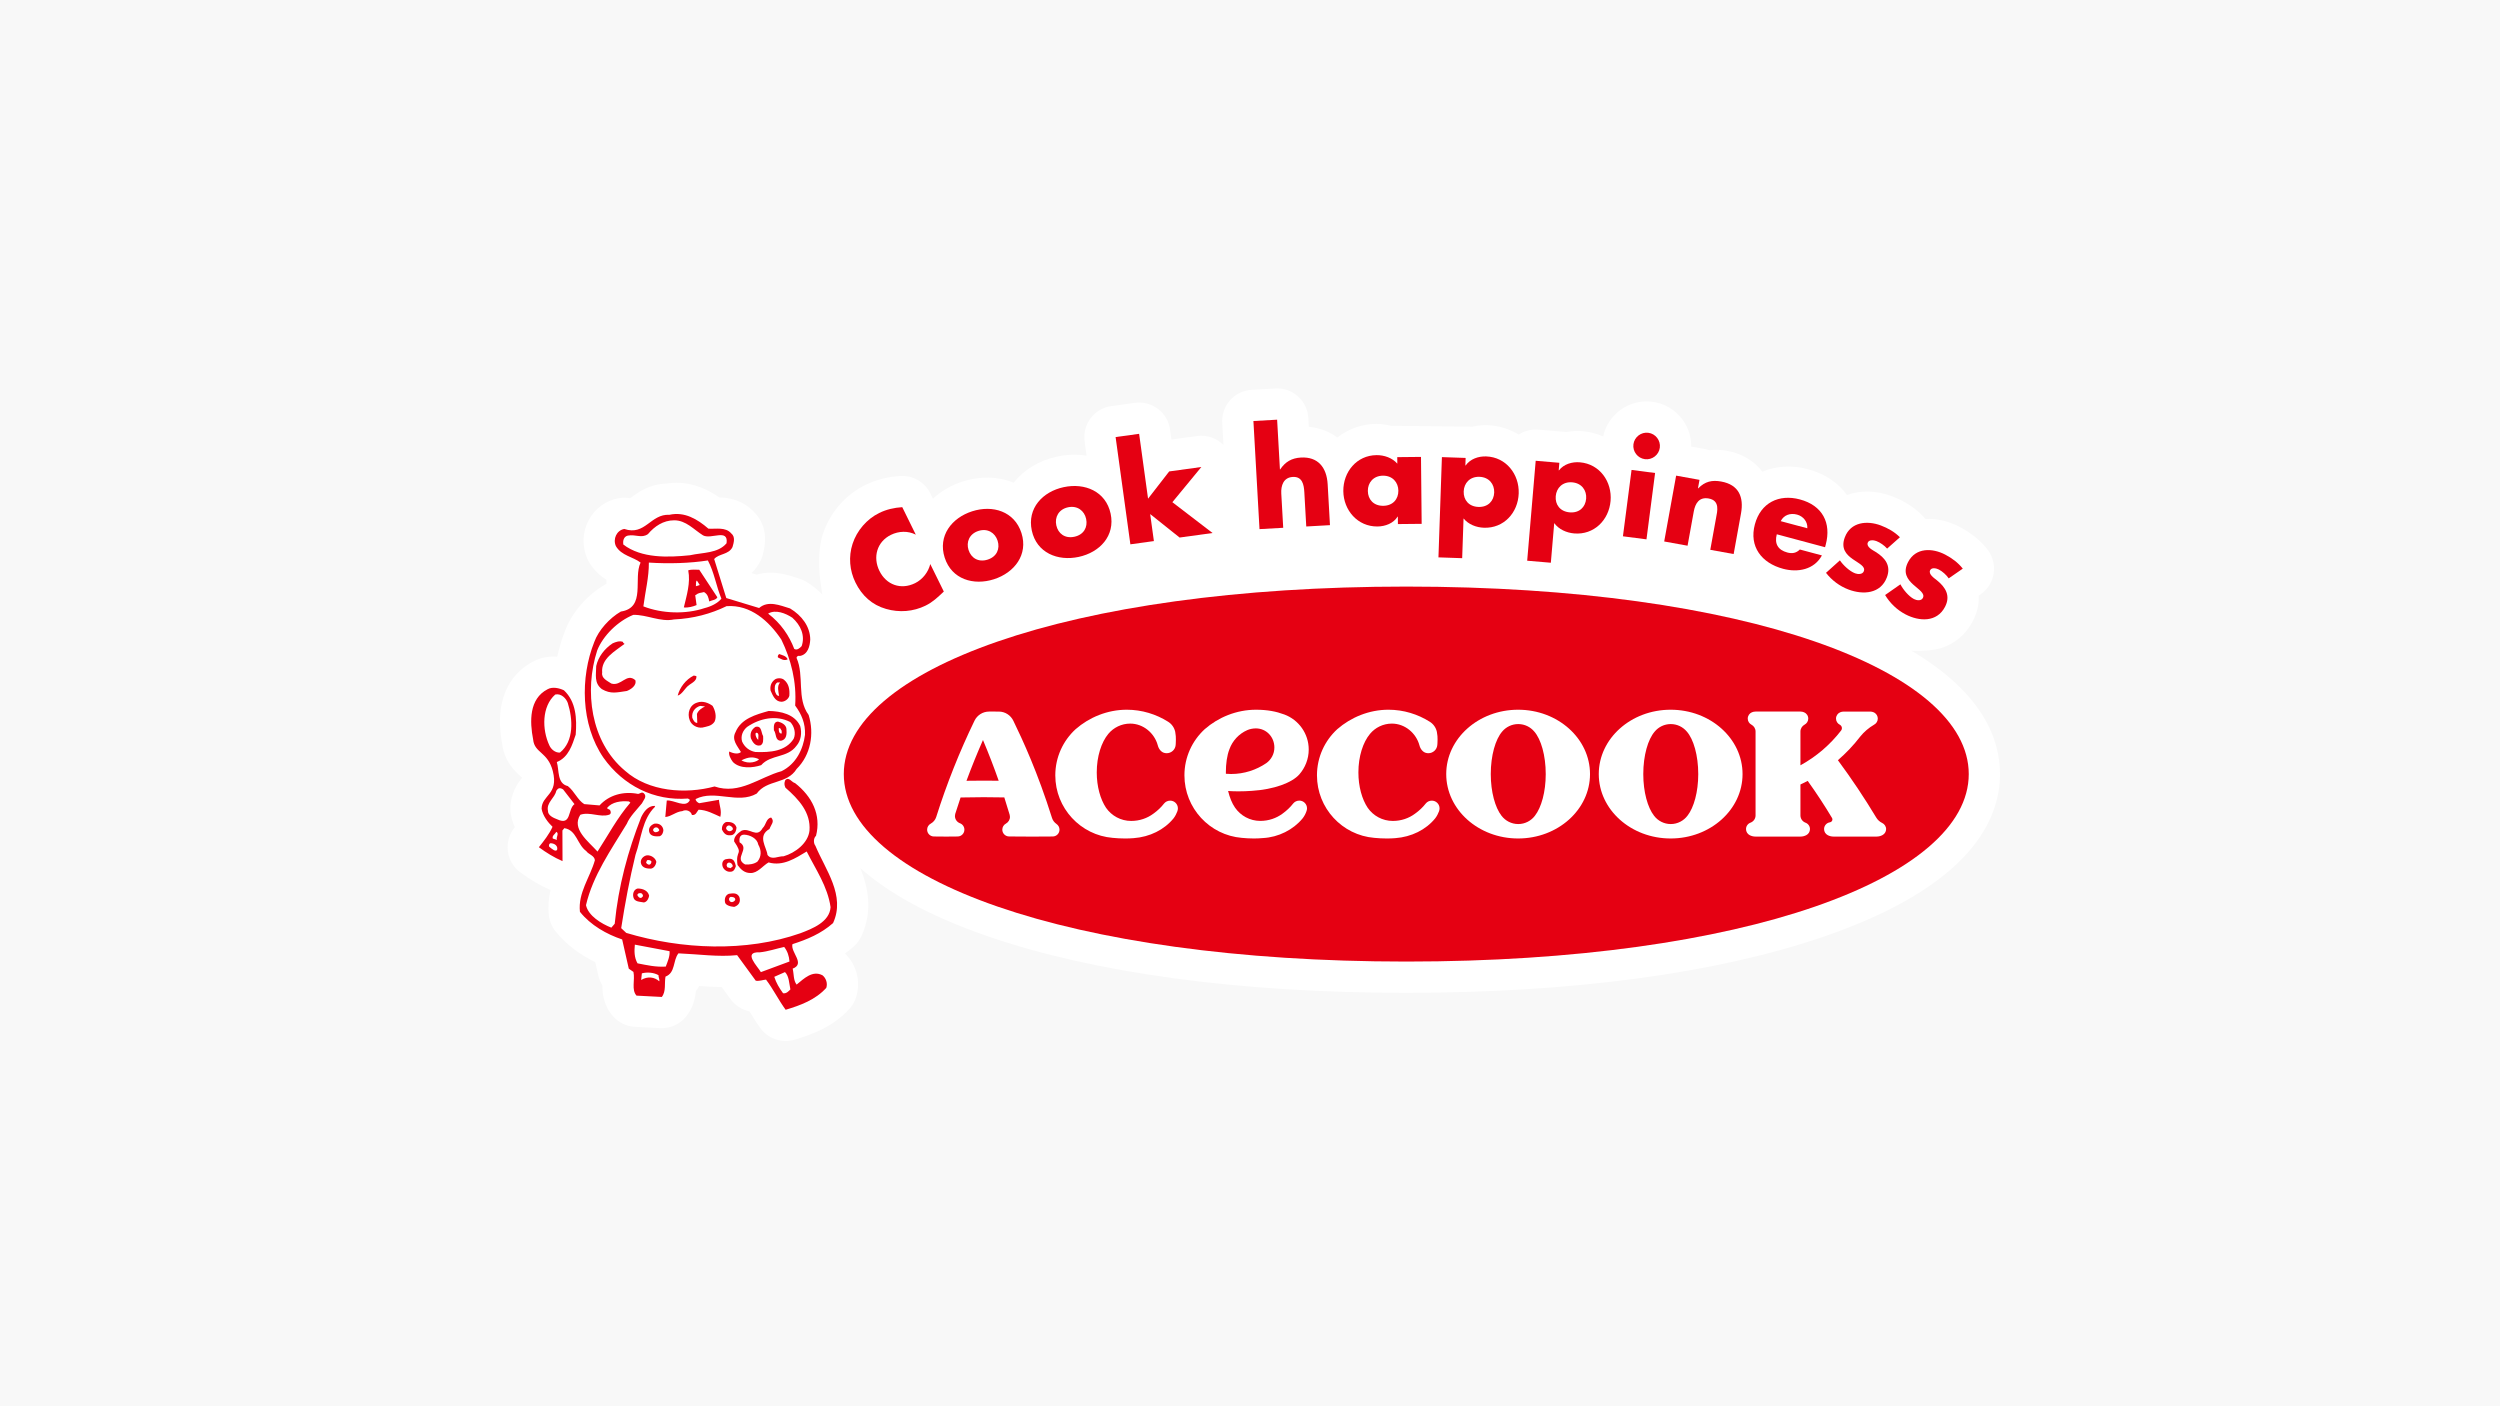 <?xml version="1.0" encoding="UTF-8"?>
<svg id="_レイヤー_1" data-name="レイヤー_1" xmlns="http://www.w3.org/2000/svg" version="1.1" viewBox="0 0 400 225">
  <!-- Generator: Adobe Illustrator 29.6.1, SVG Export Plug-In . SVG Version: 2.1.1 Build 9)  -->
  <defs>
    <style>
      .st0 {
        fill-rule: evenodd;
      }

      .st0, .st1 {
        fill: #fff;
      }

      .st2 {
        fill: #f8f8f8;
      }

      .st3 {
        fill: #e50012;
      }
    </style>
  </defs>
  <rect class="st2" width="400" height="225"/>
  <g>
    <path class="st1" d="M305.821,104.112c1.673.107,3.585-.051,4.778-.425,2.161-.677,3.948-2.193,5.032-4.267.656-1.254.976-2.533.976-3.787,0-.106-.035-.209-.039-.315.079-.054.322-.222.322-.222,1.132-.784,1.891-1.999,2.099-3.361.038-.25.056-.502.056-.751,0-1.109-.369-2.196-1.061-3.081-1.124-1.437-2.615-2.647-4.43-3.595-1.804-.943-3.702-1.367-5.52-1.274-.155-.215-.323-.421-.513-.611-1.29-1.291-2.916-2.31-4.832-3.033-2.465-.928-4.982-.983-7.171-.186-1.425-1.99-3.561-3.408-6.237-4.126-2.623-.703-5.149-.517-7.309.393-1.276-1.704-3.215-2.9-5.689-3.347-.989-.179-1.919-.18-2.817-.088-.214-.069-.428-.139-.656-.18l-2.227-.403c0-.036.007-.072.007-.108,0-1.562-.513-3.074-1.484-4.335-1.163-1.511-2.843-2.478-4.729-2.723-3.691-.48-7.097,1.973-7.877,5.545-1.027-.451-2.13-.746-3.285-.844-.881-.075-1.741-.019-2.568.136l-4.513-.382c-1.114-.095-2.22.191-3.146.795-1.464-.897-3.172-1.441-5.027-1.505-.81-.028-1.591.065-2.347.233l-2.369-.018-10.691-.122c-.761-.186-1.547-.31-2.365-.302-2.369.024-4.513.836-6.226,2.184-1.013-.775-2.524-1.524-4.551-1.717-.024-.417-.08-1.421-.08-1.421-.155-2.757-2.516-4.866-5.273-4.711l-3.792.214c-1.324.075-2.564.672-3.448,1.661-.884.989-1.338,2.287-1.264,3.611l.2,3.554c-1.089-1.093-2.64-1.65-4.221-1.432,0,0-2.776.381-4.103.565-.057-.418-.221-1.602-.221-1.602-.377-2.735-2.9-4.647-5.635-4.271l-3.763.518c-1.314.181-2.502.876-3.303,1.934-.801,1.056-1.149,2.389-.969,3.702l.317,2.297c-1.509-.243-3.104-.2-4.714.146-2.866.614-5.296,2.083-6.954,4.171-2.491-1.008-5.351-1.082-8.165-.181-1.843.589-3.452,1.536-4.755,2.75l-.421-.856c-.893-1.814-2.793-2.912-4.811-2.78-2.061.134-3.888.606-5.586,1.442-3.204,1.578-5.681,4.446-6.795,7.869-.637,1.959-.754,4.739-.421,7.327.067.366.21,1.49.329,2.321-.747-.77-1.61-1.468-2.59-2.054-.353-.211-.73-.379-1.124-.497-.163-.049-.33-.103-.498-.157-1.028-.331-2.436-.782-4.049-.782-.778,0-1.531.106-2.245.312-.18-.054-.359-.109-.538-.164-.094-.029-.188-.057-.282-.086.535-.499,1.043-1.138,1.445-1.957.131-.266.237-.543.319-.828l.02-.072c1.039-3.61-.179-5.809-1.536-7.072-1.346-1.386-3.165-2.116-5.416-2.173-1.532-1.078-3.906-2.346-6.809-2.346-.532,0-1.068.043-1.599.125-2.763.078-4.602,1.434-5.713,2.254-.043.032-.089.067-.137.101-.604-.115-1.226-.118-1.835-.006-2.058.379-3.804,1.662-4.792,3.521-1,1.882-1.087,4.174-.233,6.13.072.164.152.325.242.481.802,1.401,1.858,2.307,2.849,2.929-.002.124-.003.245-.005.364-.001.083-.002.173-.004.269-.063.032-.126.067-.188.102-2.902,1.669-5.362,4.509-6.439,7.434-.531,1.342-.947,2.725-1.249,4.124-.186-.014-.376-.021-.569-.021-1.209,0-2.372.293-3.376.846-2.538,1.346-6.415,4.82-4.856,13.188.365,2.793,2.035,4.307,2.851,5.048.132.119.313.284.339.31l.001.001c-.703.864-1.863,2.462-1.892,4.902-.004.289.018.579.065.865.126.775.361,1.494.655,2.147-.021.025-.041.051-.061.076-.851,1.063-1.231,2.428-1.053,3.777.178,1.35.899,2.569,1.997,3.375,1.664,1.222,3.231,2.137,4.79,2.799.013.005.026.01.039.016-.285,1.22-.428,2.567-.269,4.031.102.941.469,1.833,1.058,2.572,1.583,1.99,3.789,3.694,6.368,4.947l.485,2.142c.127.561.349,1.092.652,1.57-.006,1.343.216,3.321,1.783,5.025.886.964,2.113,1.541,3.42,1.609l4.044.21c1.603.084,3.151-.61,4.156-1.863,1.121-1.396,1.449-2.896,1.553-4.045.203-.278.377-.558.526-.836,1.173.085,2.377.161,3.61.169l1.412,1.936c.735,1.007,1.817,1.701,3.031,1.95.005.008.009.016.014.023.497.821,1.061,1.751,1.735,2.675.958,1.311,2.469,2.051,4.036,2.051.478,0,.961-.069,1.435-.21,3.07-.921,6.258-2.156,8.777-4.945.461-.511.812-1.112,1.031-1.764.839-2.507.135-5.272-1.75-7.083.475-.341.944-.713,1.405-1.122.519-.459.937-1.022,1.227-1.652,1.862-4.048,1.058-7.823-.173-10.887,4.265,3.797,10.721,7.563,20.352,10.891,17.153,5.928,40.321,9.06,66.999,9.06s49.845-3.133,66.998-9.06c23.14-7.996,27.997-18.519,27.997-25.938,0-5.615-2.79-13.009-14.179-19.74Z"/>
    <g>
      <path class="st3" d="M146.53,85.547c-1.246-.642-2.731-.586-3.986.032-2.247,1.106-2.916,3.576-1.837,5.767,1.097,2.228,3.426,3.082,5.71,1.958,1.198-.59,2.111-1.762,2.427-3.057l2.166,4.4c-1.032.974-1.774,1.688-2.917,2.251-1.966.968-4.207,1.141-6.323.53-2.245-.638-3.861-2.123-4.893-4.221-.95-1.928-1.132-4.142-.466-6.191.685-2.106,2.264-3.954,4.249-4.931,1.18-.581,2.395-.853,3.702-.939l2.166,4.4Z"/>
      <path class="st3" d="M156.554,84.947c1.471-.47,2.662.31,3.063,1.563.413,1.292-.123,2.56-1.594,3.029-1.471.471-2.644-.249-3.057-1.542-.4-1.252.117-2.579,1.589-3.05ZM155.549,81.806c-3.281,1.05-5.514,3.933-4.4,7.411,1.113,3.479,4.618,4.506,7.879,3.463,3.28-1.05,5.513-3.933,4.406-7.393-1.113-3.478-4.605-4.531-7.884-3.482Z"/>
      <path class="st3" d="M170.886,81.167c1.51-.324,2.619.57,2.896,1.855.284,1.326-.374,2.535-1.884,2.859-1.511.324-2.607-.508-2.892-1.835-.276-1.285.37-2.555,1.88-2.879ZM170.194,77.943c-3.367.722-5.872,3.373-5.106,6.944.766,3.571,4.154,4.937,7.501,4.219,3.367-.722,5.872-3.374,5.111-6.924-.766-3.571-4.138-4.961-7.505-4.238Z"/>
      <path class="st3" d="M183.688,79.791l3.381-4.362,5.148-.71-4.639,5.632,6.431,4.929-5.273.727-4.709-3.755.595,4.321-3.763.519-2.364-17.162,3.763-.518,1.43,10.378Z"/>
      <path class="st3" d="M204.34,67.15l.448,7.96.042-.002c.81-1.216,1.842-1.818,3.321-1.902,2.709-.153,4.122,1.566,4.275,4.275l.369,6.543-3.793.214-.309-5.481c-.07-1.25-.331-2.532-1.851-2.446-1.501.085-1.907,1.403-1.837,2.654l.309,5.481-3.793.214-.974-17.296,3.793-.214Z"/>
      <path class="st3" d="M221.273,76.109c1.544-.015,2.453,1.082,2.465,2.397.014,1.357-.874,2.409-2.418,2.424-1.543.016-2.452-1.018-2.465-2.375-.013-1.316.874-2.431,2.418-2.446ZM227.358,73.105l-3.797.038.01,1.044c-.803-.931-2.101-1.378-3.332-1.365-3.173.032-5.337,2.684-5.308,5.751.031,3.068,2.29,5.697,5.463,5.665,1.253-.011,2.562-.505,3.22-1.577h.041l.011,1.19,3.799-.038-.107-10.707Z"/>
      <path class="st3" d="M236.715,76.29c1.543.054,2.402,1.19,2.357,2.505-.047,1.355-.981,2.368-2.524,2.314-1.543-.053-2.405-1.127-2.357-2.483.046-1.315.981-2.389,2.524-2.336ZM234.501,73.269l-3.796-.131-.553,16.041,3.796.131.219-6.362c.781.967,2.038,1.448,3.269,1.49,3.171.11,5.45-2.401,5.557-5.488.106-3.066-2.013-5.813-5.204-5.923-1.252-.044-2.562.412-3.288,1.453l-.041-.001.041-1.21Z"/>
      <path class="st3" d="M251.555,77.174c1.539.131,2.339,1.31,2.228,2.62-.115,1.351-1.098,2.315-2.636,2.184-1.539-.131-2.345-1.247-2.229-2.599.111-1.31,1.099-2.337,2.638-2.206ZM249.496,74.046l-3.785-.323-1.361,15.992,3.785.323.54-6.343c.731,1.005,1.964,1.549,3.19,1.654,3.161.27,5.564-2.123,5.827-5.202.26-3.057-1.718-5.906-4.9-6.177-1.248-.107-2.58.284-3.357,1.285l-.041-.004.102-1.206Z"/>
      <path class="st3" d="M263.437,86.296l-3.768-.489,1.379-10.617,3.766.489-1.378,10.617ZM265.571,71.631c-.15,1.159-1.226,1.987-2.385,1.836-1.159-.15-1.988-1.225-1.837-2.385.15-1.159,1.226-1.988,2.385-1.837,1.16.15,1.988,1.226,1.837,2.386Z"/>
      <path class="st3" d="M271.673,78.131l.041.007c1.093-1.117,2.219-1.359,3.677-1.094,2.834.513,3.64,2.505,3.172,5.092l-1.179,6.511-3.738-.677.93-5.134c.183-1.006.666-2.742-1.182-3.078-1.52-.276-2.156.776-2.394,2.091l-.99,5.463-3.738-.676,1.909-10.536,3.738.676-.246,1.356Z"/>
      <path class="st3" d="M284.916,83.385c.508-1.009,1.546-1.335,2.615-1.05.988.265,1.722,1.153,1.639,2.19l-4.253-1.14ZM292.111,87.172c.946-3.528-.536-6.302-4.125-7.264-3.367-.902-6.281.542-7.206,3.989-.957,3.569,1.085,6.191,4.513,7.109,2.359.632,4.973.145,6.212-2.138l-3.528-.946c-.588.578-1.222.689-2.008.478-1.512-.405-2.082-1.422-1.682-2.914l7.721,2.069.102-.382Z"/>
      <path class="st3" d="M301.939,87.775c-.436-.499-1.124-.981-1.729-1.209-.411-.155-1.181-.243-1.371.264-.257.684.819,1.201,1.27,1.482,1.535.958,2.492,2.209,1.792,4.065-.993,2.636-3.808,2.826-6.132,1.95-1.425-.536-2.678-1.477-3.609-2.674l2.223-1.996c.532.781,1.551,1.744,2.431,2.075.449.17,1.194.204,1.4-.342.294-.781-.804-1.239-1.807-1.952-1.002-.712-1.911-1.678-1.233-3.475.927-2.461,3.566-2.717,5.753-1.892,1.132.426,2.199,1.029,3.058,1.888l-2.045,1.817Z"/>
      <path class="st3" d="M311.795,92.539c-.373-.548-.998-1.109-1.571-1.409-.388-.203-1.141-.385-1.393.095-.339.648.667,1.292,1.082,1.626,1.408,1.136,2.205,2.494,1.286,4.252-1.304,2.496-4.121,2.344-6.323,1.193-1.35-.706-2.479-1.79-3.258-3.092l2.448-1.711c.433.838,1.329,1.919,2.161,2.354.425.222,1.16.347,1.431-.171.387-.74-.648-1.327-1.557-2.156-.909-.828-1.693-1.897-.804-3.599,1.218-2.331,3.869-2.264,5.94-1.182,1.073.56,2.059,1.288,2.806,2.244l-2.25,1.556Z"/>
    </g>
    <g>
      <path class="st1" d="M133.287,147.697c2.033-4.42-1.226-8.532-2.821-12.37-.341-.434-.315-1.241.096-1.595.861-3.352-.628-6.292-3.35-8.434-.336-.078-.854-.583-1.336-.833.609-.316,1.161-.746,1.585-1.434,2.264-2.245,2.848-5.638,1.92-8.634-1.964-2.656-.65-6.235-1.936-9.134,0-.225.273-.404.549-.312,1.267-.227,1.593-1.577,1.644-2.636-.017-2.065-1.354-3.84-3.23-4.964-1.616-.488-3.491-1.321-4.951-.068-1.77-.532-3.483-1.065-5.252-1.594l-1.938-6.242c.757-.889,2.321-.669,2.932-1.915.2-.702.499-1.62-.207-2.193-.917-1.066-2.511-.664-3.649-.752-1.762-1.522-3.811-2.757-6.231-2.22-3.038-.162-3.882,3.408-7.229,2.266-1.231.226-1.843,1.602-1.349,2.733.889,1.555,2.775,1.724,3.956,2.648-1.209,2.549.916,7.225-3.152,7.833-1.804,1.037-3.58,2.987-4.258,4.878-2.249,5.638-2.187,13.181,1.476,18.516,1.727,2.43,3.976,4.265,6.538,5.371-.347.082-.763.392-.99.42-2.392-.478-4.68.191-6.177,1.84l-2.45-.21c-1.066-.66-1.531-2.005-2.624-2.885-1.744-.406-1.358-2.496-1.762-3.845,1.896-.769,2.472-2.763,3.021-4.382.2-2.548.071-5.26-1.88-7.095-.737-.356-1.855-.619-2.63-.165-2.968,1.533-2.854,5.188-2.3,8.036.211,2.192,2.343,1.945,3.146,5.051.969,3.805-1.767,3.794-1.794,6.03.181,1.109,1.035,2.213,1.75,2.885-.514,1.167-1.396,2.278-2.186,3.266,1.157.85,2.436,1.654,3.784,2.225l-.016-4.901.308-.374c1.989.319,2.018,2.587,3.516,3.678.334.519,1.303.693,1.372,1.453-.78,2.764-2.724,5.215-2.394,8.254,1.709,2.147,4.291,3.603,6.757,4.421l1.059,4.674.747.522c.277,1.299-.361,2.865.494,3.795l4.044.21c.713-.889.392-2.205.592-3.254,1.627-.629,1.153-2.562,2.07-3.722,3.269.134,6.315.602,9.389.289l2.985,4.093c.634.089,1.089-.138,1.638-.18,1.159,1.524,1.992,3.253,3.14,4.826,2.37-.711,4.771-1.589,6.503-3.507.248-.742-.054-1.573-.607-2.01-1.604-.846-2.979.54-4.138,1.488-.54-.676-.424-1.709-.633-2.552,2.081-.801-.365-2.585-.036-3.917,2.359-.757,4.588-1.681,6.494-3.37Z"/>
      <g>
        <path class="st3" d="M117.74,138.573c-.001.003-.002.006-.003.009.003.023.011.038.014.061l-.011-.07Z"/>
        <path class="st3" d="M116.109,137.476c-.453.139-.626.587-.514,1.071.114.534.678.976,1.236.935.597,0,.754-.449.907-.9-.273-1.487-1.053-1.183-1.628-1.106ZM116.895,138.906l-.508-.137-.122-.257c-.027-.713.871-.652.994.086l-.365.308Z"/>
        <path class="st3" d="M133.287,147.697c2.033-4.42-1.226-8.532-2.821-12.37-.341-.434-.315-1.241.096-1.595.861-3.352-.628-6.292-3.35-8.434-.559-.13-1.013-1.107-1.58-.448-.171.457-.161.718.036,1.177,2.135,1.863,4.068,3.963,3.85,6.869-.211,1.997-2.272,3.572-4.14,4.11-.866-.044-1.912.682-2.581-.217-.14-1.255-1.675-3.013.321-4.155.297-.782.848-1.167.272-1.826-.826.129-.794,1.157-1.368,1.689-.951,1.705-2.073-.167-3.39.426-.571.397-1.243.938-1.173,1.698,1.56,2.29.165,1.264.549,3.777.496.688,1.097,1.283,2.037,1.283,1.157.069,2.03-1.195,2.926-1.692,2.321.659,4.301-.676,6.1-1.752,1.476,2.927,3.348,5.609,3.821,8.909-.154,2.377-2.924,3.447-4.819,4.168-8.682,3.059-19.034,2.606-27.873-.048l-.81-.761c.614-3.97,1.353-7.895,2.29-11.736.932-2.601,1.063-5.726,3.142-7.702l-.097-.13c-1.086,0-1.738,1-2.13,1.799-2.128,5.433-3.651,11.03-4.241,17.066l-.539.625c-1.57-.618-3.687-1.88-4.057-3.602,1.095-4.732,3.991-8.819,6.529-13.015.467-1.16,1.62-2.274,2.419-3.268.221-.495.878-1.07.323-1.599-.339-.315-.6.044-.925.085-2.392-.478-4.68.191-6.177,1.84l-2.45-.21c-1.066-.66-1.531-2.005-2.624-2.885-1.744-.406-1.358-2.496-1.762-3.845,1.896-.769,2.472-2.763,3.021-4.382.2-2.548.071-5.26-1.88-7.095-.737-.356-1.855-.619-2.63-.165-2.968,1.533-2.854,5.188-2.3,8.036.211,2.192,2.343,1.945,3.146,5.051.969,3.805-1.767,3.794-1.794,6.03.181,1.109,1.035,2.213,1.75,2.885-.514,1.167-1.396,2.278-2.186,3.266,1.157.85,2.436,1.654,3.784,2.225l-.016-4.901.308-.374c1.989.319,2.018,2.587,3.516,3.678.334.519,1.303.693,1.372,1.453-.78,2.764-2.724,5.215-2.394,8.254,1.709,2.147,4.291,3.603,6.757,4.421l1.059,4.674.747.522c.277,1.299-.361,2.865.494,3.795l4.044.21c.713-.889.392-2.205.592-3.254,1.627-.629,1.153-2.562,2.07-3.722,3.269.134,6.315.602,9.389.289l2.985,4.093c.634.089,1.089-.138,1.638-.18,1.159,1.524,1.992,3.253,3.14,4.826,2.37-.711,4.771-1.589,6.503-3.507.248-.742-.054-1.573-.607-2.01-1.604-.846-2.979.54-4.138,1.488-.54-.676-.424-1.709-.633-2.552,2.081-.801-.365-2.585-.036-3.917,2.359-.757,4.588-1.681,6.494-3.37ZM121.189,137.86c-.542.401-1.326.505-1.972.455-1.907-1.007.888-2.499-.892-3.555-.063-.585.006-1.21.734-1.217.975.044,2.104.62,2.264,1.594.534.932.518,1.933-.135,2.724ZM87.897,119.261c-1.192-2.538-1.216-6.247.941-8.136.945-.227,1.756.634,2.003,1.34.823,2.592,1.028,6.122-1.25,7.949-.778.053-1.451-.577-1.694-1.153ZM87.862,135.458c-.061-.226-.017-.399.157-.531.556-.044,1.174.304,1.141.837l.009.093c-.165.627-.931-.085-1.307-.4ZM89.118,134.386l-.671-.217c-.161-.487.408-.713.538-1.07.554.184-.07.886.133,1.287ZM89.15,131.089c-.608-.229-1.506-.621-1.48-1.377-.268-1.309,1.099-2.02,1.334-3.18.224-.308.439-.636,1.091-.226l1.825,2.353c-1.129.827-.443,3.524-2.77,2.43ZM92.848,130.366c1.482-.541,3.183.478,4.623-.017.37-.136.26-.575.121-.76-.148-.131-.37-.123-.473-.305.797-.99,2.269-1.174,3.51-1.052l.231.186c-2.123,2.46-3.596,5.279-5.258,7.834-1.484-1.657-4.207-3.623-2.754-5.885ZM105.487,157.008c-.77-.682-1.848-.849-2.901-.21l.113-1.063c.86-.227,1.915-.139,2.666.297-.044.266.203.668.122.976ZM106.524,154.654c-1.616.097-2.947-.215-4.523-.521-.538-.95-.521-1.968-.426-2.99l5.554,1.048c.077.801-.309,1.666-.606,2.463ZM121.738,155.54c-.478-.886-2.994-3.297-.179-3.166,1.357-.14,2.649-.594,3.911-.862.521.668.784,1.462.848,2.33l-4.58,1.698ZM125.291,158.921c-.618-.848-1.099-1.662-1.407-2.63l1.714-.759c.661.664.656,1.796.865,2.771-.265.261-.618.704-1.172.618Z"/>
        <path class="st3" d="M110.078,127.764l.317.217c-.639,1.442-2.571-.039-3.712.104l-.235,2.636c.998-.087,1.667-.844,2.724-.943.585-.314,1.371-.044,1.536.619.644.087.764-.488,1.064-.843,1.29.033,2.376.653,3.482,1.139.239-1.061-.136-1.655-.222-2.724l-3.159.549c-.222-.095-.601-.358-.563-.673,3.079-1.565,6.731.873,9.761-.868,1.663-2.292,4.855-1.454,6.391-3.947,2.264-2.245,2.848-5.638,1.92-8.634-1.964-2.656-.65-6.235-1.936-9.134,0-.225.273-.404.549-.312,1.267-.227,1.593-1.577,1.644-2.636-.017-2.065-1.354-3.84-3.23-4.964-1.616-.488-3.491-1.321-4.951-.068-1.77-.532-3.483-1.065-5.252-1.594l-1.938-6.242c.757-.889,2.321-.669,2.932-1.915.2-.702.499-1.62-.207-2.193-.917-1.066-2.511-.664-3.649-.752-1.762-1.522-3.811-2.757-6.231-2.22-3.038-.162-3.882,3.408-7.229,2.266-1.231.226-1.843,1.602-1.349,2.733.889,1.555,2.775,1.724,3.956,2.648-1.209,2.549.916,7.225-3.152,7.833-1.804,1.037-3.58,2.987-4.258,4.878-2.249,5.638-2.187,13.181,1.476,18.516,3.175,4.467,8.104,6.94,13.523,6.525ZM126.773,98.834c1.34,1.199,2.077,2.85,1.495,4.54-.316.358-.762.711-1.188.454-.812-2.135-2.148-4.102-4.181-5.65,1.186-.707,2.804-.051,3.874.656ZM115.425,95.783c-.566.715-1.647,1.257-2.701,1.515-2.997,1.012-6.809.89-9.783-.277.297-2.352.9-4.683.876-7.008,3.173.208,6.57.111,9.444-.341,1.031,1.922,1.334,4.141,2.164,6.111ZM99.738,87.134c-.113-.595.053-1.299.728-1.44,1.273-.227,2.179.479,3.205-.236,1.053-1.244,2.451-2.208,4.195-2.208,1.889-.007,3.13,1.476,4.62,2.409,1.271.704,4.1-1.167,3.763,1.26-1.367,1.64-3.812,1.464-5.855,1.921-3.524.363-7.74.51-10.656-1.705ZM95.542,104.096c.935-2.402,3.343-4.733,5.781-5.716,2.169-.055,4.358,1.185,6.501.732,3.113-.142,5.899-.897,8.426-2.127,3.847-.276,6.782,2.397,8.758,5.338,1.566,3.213,2.472,6.781,2.219,10.569,1.016,1.373,1.651,2.856,1.574,4.682-.293,2.282-1.408,4.659-3.757,5.816-3.51.944-6.686,3.816-10.716,2.446-4.653,1.262-10.545.837-14.315-2.508-5.578-4.658-6.522-12.839-4.47-19.232Z"/>
        <path class="st3" d="M101.34,143.553c.165.759,1.035.705,1.688.841.496-.09.754-.621.833-1.069-.165-.815-.996-1.164-1.836-1.164-.589.132-.838.799-.685,1.393ZM102.286,142.91c.369-.044.463.046.569.302.093.212-.09.301-.218.428-.323.132-.567-.216-.664-.428-.009-.122.173-.302.312-.302Z"/>
        <path class="st3" d="M105.019,137.91c-.123-.614-.816-1.102-1.502-1.061-.591.087-1.209.717-.915,1.429.253.616.942.705,1.524.705.505-.049.815-.583.892-1.073ZM103.372,138.054c.092-.144.033-.446.308-.446.231,0,.412.042.546.216.027.316-.299.872-.855.23Z"/>
        <path class="st3" d="M105.521,133.804c.417-.131.596-.577.621-.98-.072-.683-.636-1.164-1.459-1.032-.54.226-.941.628-.822,1.261.152.759.977.801,1.66.751ZM104.484,132.824c.063-.457.681-.632.909-.189.241.236-.072.464-.348.504-.278.088-.463-.086-.56-.315Z"/>
        <path class="st3" d="M117.844,132.42c-.207-.749-.907-.975-1.692-.89-.496.229-.669.725-.649,1.184.442.898.858.975,1.503.923.597-.088.803-.758.838-1.217ZM117.25,132.704c-.173.288-.741.512-1.063-.101-.06-.393.392-.717.774-.402.193.088.343.322.289.503Z"/>
        <path class="st3" d="M116.615,143.006c-.545.215-.715.773-.613,1.349.058.459.804.697,1.466.749.676-.216,1.113-.76.821-1.601-.349-.637-.89-.618-1.674-.497ZM117.637,143.875c.043.177-.222.42-.483.455-.409.086-.749-.55-.296-.817.278-.045.764.048.778.362Z"/>
        <path class="st3" d="M101.651,108.826c-1.399-1.22-2.247,1.025-3.837.54-.652-.435-1.619-.837-1.467-1.749-.205-2.257,2.092-3.439,3.579-4.597-.059-.088-.282-.132-.239-.314-.568-.222-1.16.007-1.665.225-1.294.854-2.306,2.158-2.629,3.632-.009,1.373-.374,2.723.905,3.696,1.434.837,2.395.522,3.997.297.583-.224,1.62-.843,1.356-1.732Z"/>
        <path class="st3" d="M109.823,110.001c.54-.667,1.714-.897,1.594-1.828l-.412-.086c-1.271.627-2.243,1.914-2.573,3.203.554-.138.992-.844,1.391-1.288Z"/>
        <path class="st3" d="M110.118,91.259c.389,1.991-.252,4.011-.705,5.93.697.078,1.508-.148,2.04-.377l-.218-1.569c.645-.476.807-.338,1.408-.513.611.351.722.931.837,1.504.452-.222,1.086-.222,1.299-.667l-2.898-4.405c-.551,0-1.253-.088-1.763.097ZM111.341,93.798c.042-.171-.06-.782.164-.912l.456.715-.62.196Z"/>
        <path class="st3" d="M110.363,115.267c.3.758,1.141,1.246,2.003,1.148.69-.172,1.474-.226,1.953-.93.385-.774.119-1.842-.31-2.549-.66-.487-1.599-.844-2.453-.525-1.226.359-1.645,1.735-1.192,2.856ZM112.025,112.946l.784.084c-.538.261-1.083.62-1.296,1.202l.051,1.437c-.454,0-.652-.49-.799-.821-.12-.919.402-1.644,1.26-1.902Z"/>
        <path class="st3" d="M121.791,122.423c1.554-1.758,4.183-1.095,5.645-3.1.711-.815.902-2.015.593-3.166-.898-1.879-3.064-2.368-5.042-2.403-2.047.586-4.423,1.213-5.308,3.402-.658,1.202.294,2.195.876,3.174-.578.494-1.551.065-1.882-.084-.12.534.227,1.195.602,1.685,1.134,1.13,3.205.939,4.515.493ZM119.533,116.311c2.026-1.4,4.675-1.941,6.905-.785.665.675.937,1.835.547,2.679-1.274,2.014-3.746,2.201-6.131,2.114-.975-.177-1.733-.795-2.124-1.686-.261-.944.166-1.791.804-2.322ZM121.44,121.473c-.205.362-1.632.891-2.809.178,1.194-.593,1.928-.576,2.809-.178Z"/>
        <path class="st3" d="M125.007,112.284c.591,0,1.164-.457,1.288-.959.068-.977-.054-1.909-.86-2.567-.369-.315-1.142-.315-1.51,0-.538.44-.747,1.024-.634,1.73.346.758.704,1.75,1.715,1.795ZM124.362,109.198h.457c-.532.533-.271,1.463-.163,2.137-.415.042-.561-.447-.666-.762-.063-.528-.08-1.059.373-1.375Z"/>
        <path class="st3" d="M126.028,105.492c-.249-.577-.893-.663-1.355-.845-.179.137-.268.312-.206.54.455.215.969.619,1.561.305Z"/>
        <path class="st3" d="M121.688,119.255c.496-.269.429-.904.41-1.482-.336-.537-.188-1.737-1.233-1.469-.672.456-.891,1.073-.726,1.827.254.549.689,1.353,1.549,1.124ZM120.992,117.235c.583,0,.251.849.351,1.073-.139.13-.377-.402-.429-.619-.01-.14-.103-.355.077-.454Z"/>
        <path class="st3" d="M124.972,118.518c.909-.187.926-1.113.856-1.918-.066-.662-.814-1.02-1.361-1.149-.729.051-.661.801-.643,1.385.433.575.14,1.682,1.148,1.682ZM125.067,116.913l.009.447c-.496.051-.471-.535-.48-.838.316-.138.327.261.471.392Z"/>
      </g>
    </g>
    <g>
      <path class="st3" d="M315,123.852c0,16.568-35.681,29.998-89.995,29.998s-89.997-13.431-89.997-29.998,35.683-29.999,89.997-29.999,89.995,13.431,89.995,29.999Z"/>
      <g>
        <g>
          <g>
            <path class="st0" d="M159.808,113.852c-.001,0,.001,0,0,0-.002,0,.02,0,0,0Z"/>
            <g>
              <path class="st0" d="M159.808,113.852c.006,0,0,0,0,0h0Z"/>
              <g>
                <polygon class="st0" points="155.921 115.308 155.921 115.308 155.921 115.308 155.921 115.308"/>
                <path class="st0" d="M169.03,131.827c-.332-.23-.585-.566-.707-.95-2.31-7.335-4.67-12.429-6.186-15.553-.417-.867-1.303-1.472-2.329-1.472-.171-.001-.367-.001-.536-.001-.336,0-.673-.002-1.01,0h-.003c-1.028,0-1.911.591-2.337,1.457-2.389,4.938-4.456,10.11-6.128,15.415-.145.462-.47.833-.882,1.063-.343.185-.571.549-.571.96,0,.603.483,1.087,1.085,1.092.649.013,1.317.017,1.974.017.614,0,1.225-.005,1.838-.016.591-.015,1.066-.493,1.066-1.092,0-.477-.304-.886-.727-1.032-.461-.183-.786-.629-.786-1.149,0-.116.016-.222.043-.328.278-.883.564-1.773.86-2.64,1.223-.03,2.454-.046,3.683-.046,1.109,0,2.211.011,3.312.036.298.915.586,1.857.86,2.789.027.1.044.209.044.318,0,.464-.259.865-.642,1.081-.346.18-.582.55-.582.965,0,.602.482,1.085,1.08,1.093,1.215.016,2.441.023,3.669.023,1.104,0,2.213-.006,3.314-.019.603-.003,1.09-.488,1.09-1.093,0-.381-.196-.714-.492-.916ZM157.376,124.902c-.911,0-1.823.009-2.739.024.817-2.212,1.7-4.385,2.638-6.524.903,2.138,1.744,4.31,2.515,6.518-.8-.011-1.606-.018-2.413-.018Z"/>
              </g>
            </g>
          </g>
          <path class="st0" d="M187.224,128.104c-.389,0-.736.172-.963.449h0c-.5.638-1.055,1.157-1.71,1.628-.997.744-2.225,1.17-3.562,1.17-1.665,0-3.142-.833-4.027-2.108-.904-1.361-1.481-3.393-1.481-5.658,0-2.564.739-4.833,1.856-6.172.838-.998,2.098-1.637,3.5-1.637,2.101,0,3.889,1.54,4.409,3.484.155.605.551,1.06,1.007,1.194.134.04.275.061.421.061.748,0,1.366-.576,1.43-1.3.008-.099.015-.198.02-.299.025-.401.023-.787.001-1.141-.019-.245-.051-.477-.092-.689-.147-.673-.565-1.255-1.138-1.61-1.9-1.198-4.192-1.921-6.605-1.921-3.109,0-6.026,1.223-8.197,3.12-1.993,1.833-3.245,4.462-3.245,7.385,0,5.251,4.04,9.571,9.18,9.998.636.063,1.296.099,1.94.099.541,0,.89-.008,1.418-.052,2.59-.194,4.89-1.345,6.375-3.158.261-.327.505-.819.607-1.115.059-.146.096-.331.095-.493-.001-.684-.552-1.236-1.238-1.236Z"/>
          <path class="st0" d="M242.9,113.555c-6.349,0-11.503,4.611-11.503,10.298s5.154,10.304,11.503,10.304,11.502-4.614,11.502-10.304-5.15-10.298-11.502-10.298ZM245.602,130.497c-.603.815-1.583,1.352-2.684,1.352-1.095,0-2.073-.531-2.683-1.338-1.007-1.296-1.712-3.793-1.712-6.651,0-2.993.75-5.579,1.835-6.819v-.003c.614-.725,1.535-1.187,2.56-1.187,1.032,0,1.957.47,2.567,1.2l-.006-.009c1.087,1.24,1.839,3.826,1.839,6.819,0,2.853-.705,5.34-1.716,6.637Z"/>
          <path class="st0" d="M267.305,113.555c-6.353,0-11.502,4.611-11.502,10.298s5.149,10.304,11.502,10.304,11.503-4.614,11.503-10.304-5.149-10.298-11.503-10.298ZM270.008,130.497c-.61.815-1.587,1.352-2.687,1.352-1.098,0-2.068-.531-2.68-1.338-1.012-1.296-1.716-3.793-1.716-6.651,0-2.993.75-5.579,1.84-6.819v-.003c.613-.725,1.528-1.187,2.556-1.187,1.034,0,1.953.47,2.568,1.2l-.006-.009c1.091,1.24,1.837,3.826,1.837,6.819,0,2.853-.702,5.34-1.712,6.637Z"/>
          <path class="st0" d="M207.886,128.098c-.389,0-.735.17-.963.447-.498.638-1.059,1.159-1.708,1.631-.998.742-2.232,1.169-3.565,1.169-1.678,0-3.154-.84-4.045-2.122-.498-.723-.853-1.615-1.108-2.663.533.036,1.079.055,1.635.055.748,0,1.476-.026,2.191-.082,3.46-.212,6.385-1.278,7.574-2.632.915-1.051,1.499-2.445,1.499-3.97,0-2.567-1.616-4.757-3.892-5.609-1.295-.481-2.688-.767-4.552-.767-3.11,0-6.027,1.217-8.198,3.114-1.992,1.832-3.245,4.461-3.245,7.385,0,5.25,4.041,9.577,9.181,10.004.635.063,1.291.099,1.941.099.54,0,.899-.023,1.427-.066,2.493-.123,4.879-1.338,6.36-3.151.261-.327.472-.727.613-1.136.059-.147.093-.309.093-.471-.002-.685-.556-1.236-1.238-1.236ZM196.138,123.583c0-1.349.17-2.691.571-3.708.489-1.365,1.528-2.473,2.851-3.054.386-.174.911-.279,1.369-.279,1.689,0,2.971,1.37,2.971,3.058,0,1.03-.509,1.942-1.288,2.498-1.599,1.09-3.543,1.741-5.631,1.741-.281,0-.561-.013-.839-.037-.001-.072-.003-.146-.003-.218Z"/>
        </g>
        <path class="st0" d="M301.152,131.677c-.397-.19-.731-.495-.955-.872-1.898-3.155-3.95-6.224-6.132-9.172,1.307-1.139,2.508-2.391,3.564-3.771.619-.768,1.375-1.415,2.229-1.914.35-.184.589-.549.589-.973,0-.378-.191-.712-.48-.908-.196-.131-.463-.215-.775-.215h-4.18c-.21,0-.405.038-.582.114-.39.163-.668.552-.668,1.009,0,.433.253.806.613.984.198.106.332.315.332.553,0,.139-.045.264-.123.366-1.764,2.284-3.978,4.182-6.513,5.572v-5.42c0-.447.271-.876.658-1.084.352-.184.593-.549.593-.972,0-.456-.277-.844-.672-1.008-.175-.075-.373-.115-.578-.115h-7.183c-.208,0-.405.04-.582.115-.394.164-.667.552-.667,1.008,0,.423.238.788.587.972.393.208.663.621.663,1.092v13.444c-.005.519-.33.959-.787,1.137-.427.149-.74.553-.74,1.035,0,.425.233.783.573.966.285.154.609.234.953.234h7.181c.341,0,.661-.08.946-.234.347-.183.579-.541.579-.966,0-.481-.311-.885-.743-1.035-.452-.178-.777-.618-.782-1.137v-4.962c.392-.182.777-.372,1.163-.575,1.372,1.911,2.672,3.892,3.888,5.925.041.07.067.152.067.237,0,.233-.171.427-.397.462h.001c-.531.077-.942.531-.942,1.085,0,.425.232.783.577.966h-.001c.281.154.598.231.936.234l6.914-.001c.331-.006.638-.082.912-.233.343-.183.591-.534.591-.96,0-.427-.264-.808-.627-.984Z"/>
        <path class="st0" d="M229.087,128.104c-.389,0-.735.172-.959.449h0c-.498.638-1.059,1.157-1.713,1.628-.997.744-2.225,1.17-3.563,1.17-1.665,0-3.141-.833-4.022-2.108-.908-1.361-1.486-3.393-1.486-5.658,0-2.564.738-4.833,1.863-6.172.833-.998,2.091-1.637,3.493-1.637,2.106,0,3.889,1.54,4.412,3.484.157.605.553,1.06,1.009,1.194.132.04.271.061.417.061.748,0,1.365-.576,1.431-1.3.009-.099.017-.198.023-.299.026-.401.024-.787.001-1.141-.022-.245-.055-.477-.097-.689-.146-.673-.565-1.255-1.138-1.61-1.9-1.198-4.187-1.921-6.601-1.921-3.108,0-6.026,1.223-8.2,3.12-1.994,1.833-3.242,4.462-3.242,7.385,0,5.251,4.035,9.571,9.175,9.998.636.063,1.296.099,1.945.099.541,0,.884-.008,1.414-.052,2.589-.194,4.895-1.345,6.374-3.158.261-.327.51-.819.611-1.115.06-.146.097-.331.097-.493-.002-.684-.557-1.236-1.244-1.236Z"/>
      </g>
    </g>
  </g>
</svg>